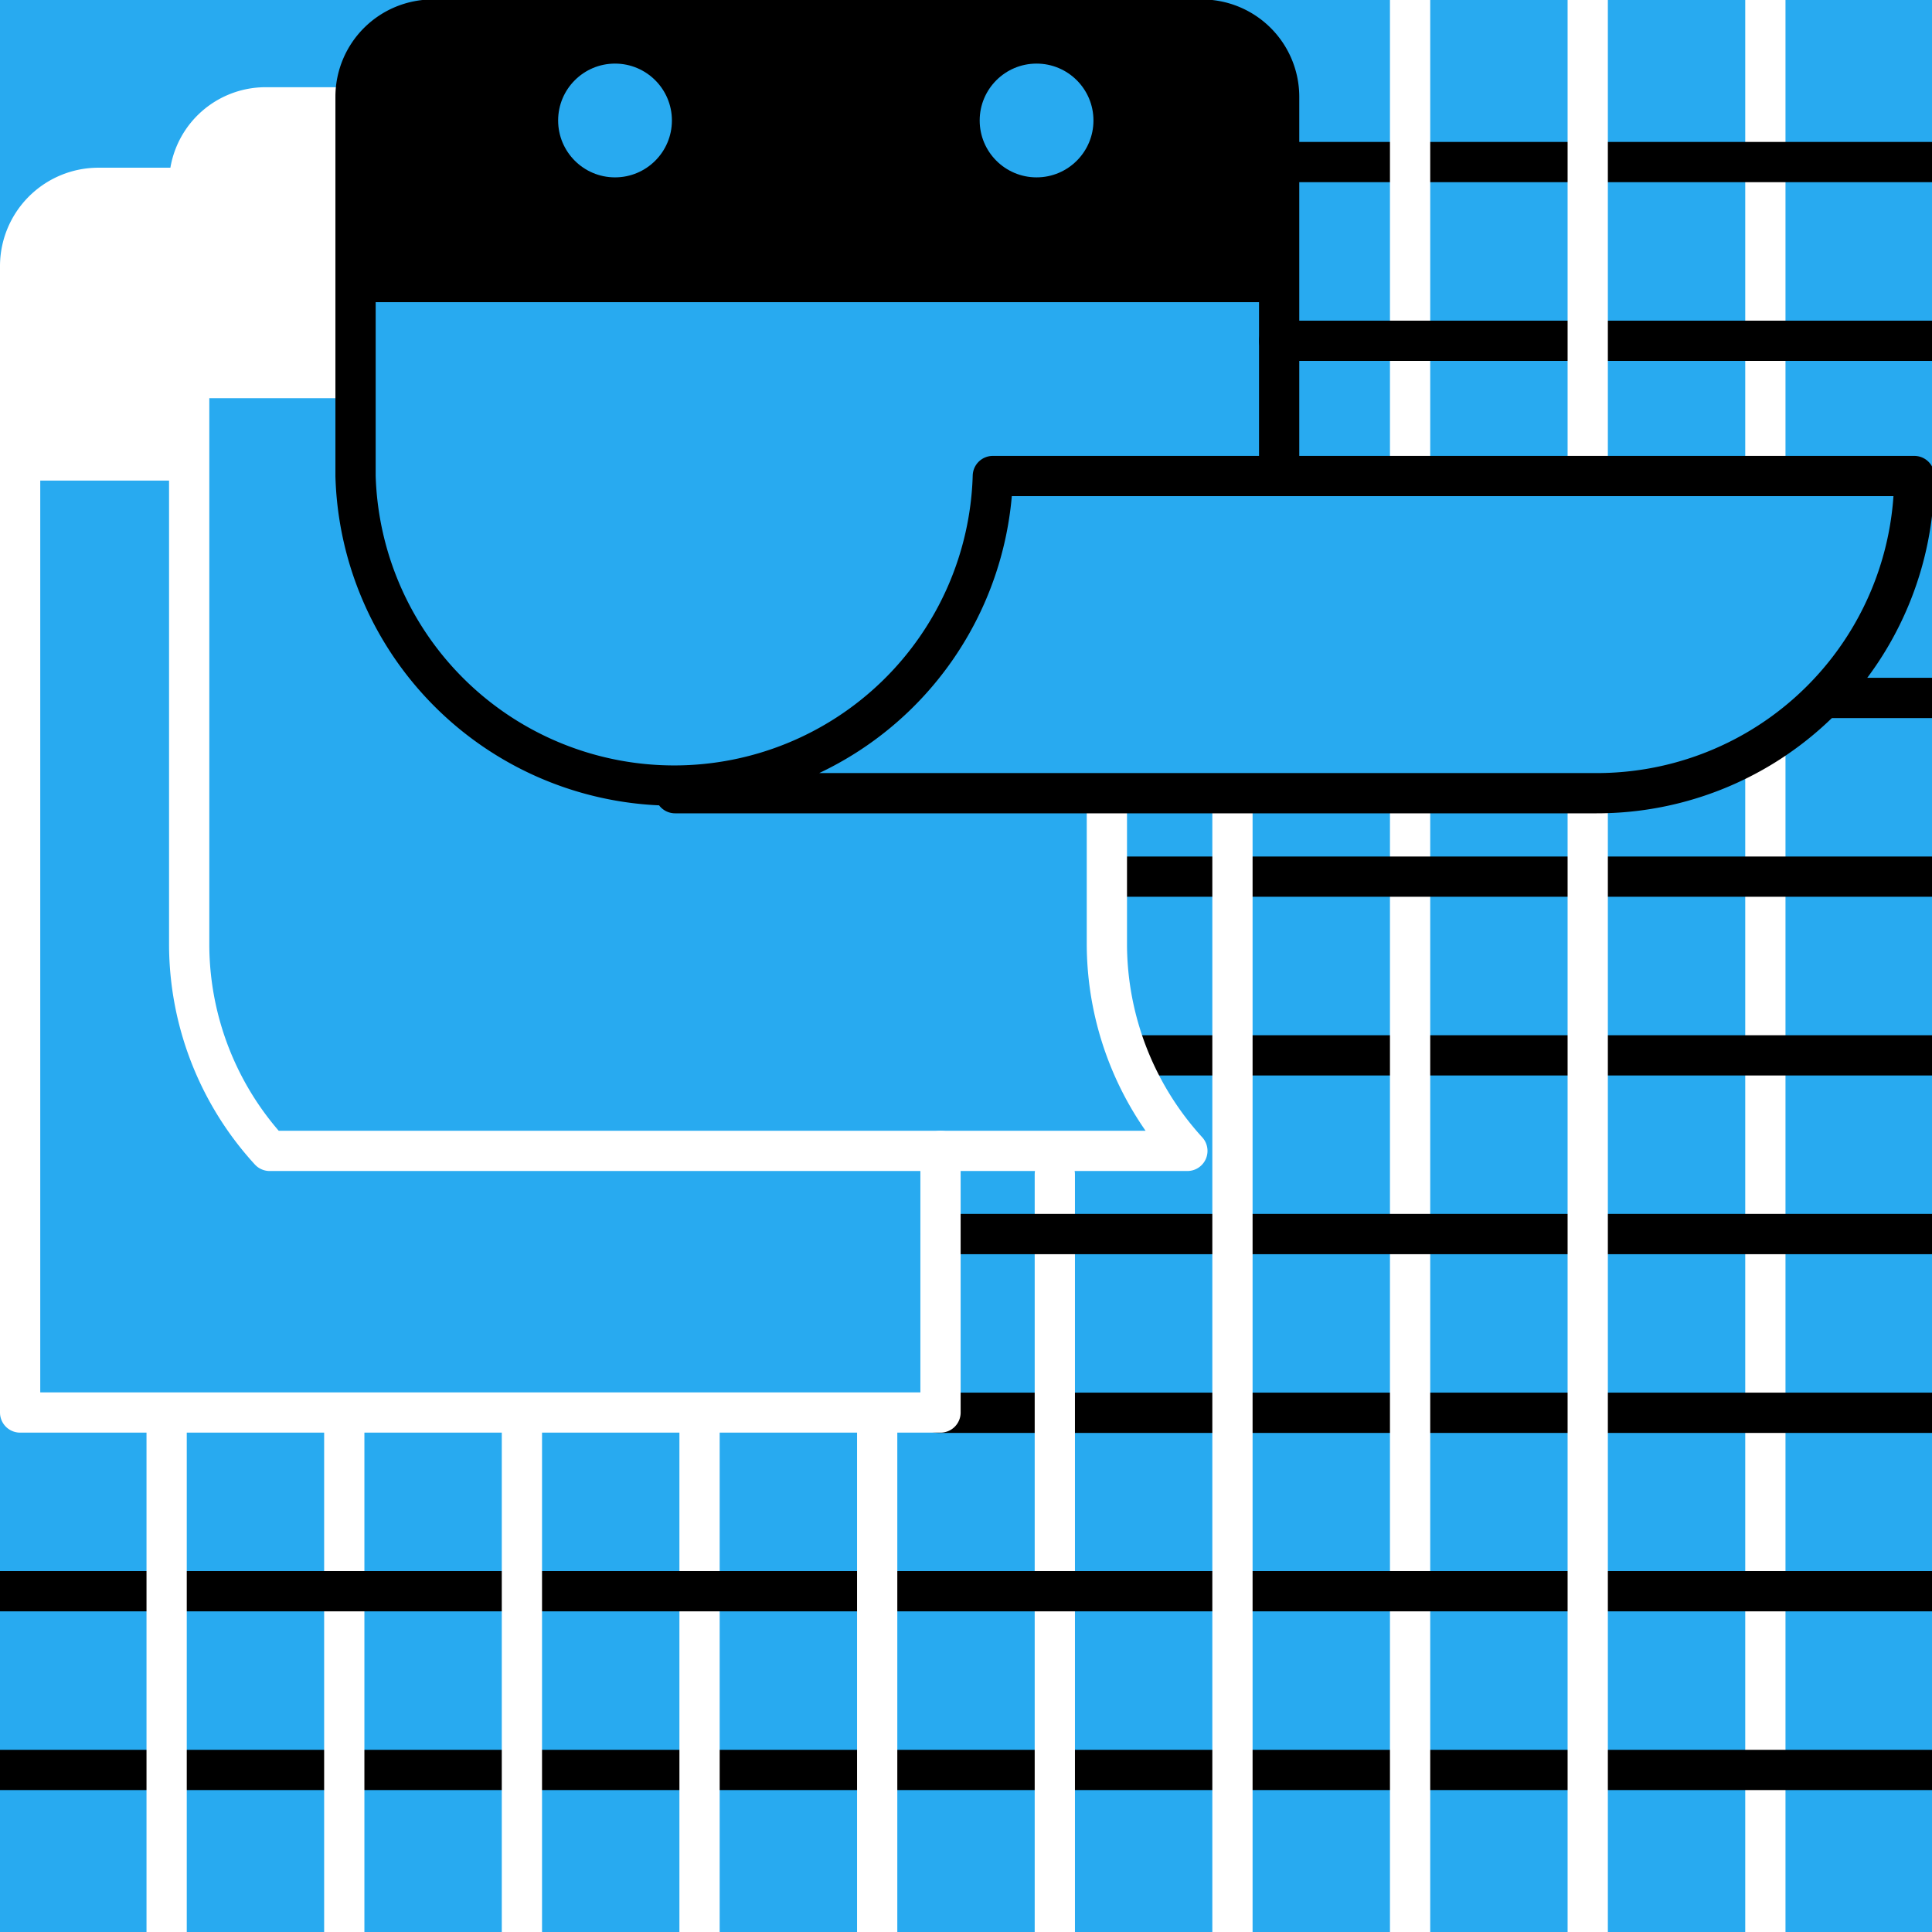 <svg xmlns="http://www.w3.org/2000/svg" xmlns:xlink="http://www.w3.org/1999/xlink" viewBox="0 0 72 72"><defs><style>.cls-1,.cls-4,.cls-5,.cls-7,.cls-8{fill:none;}.cls-2{clip-path:url(#clip-path);}.cls-3{fill:#28aaf0;}.cls-4,.cls-6,.cls-7{stroke:#fff;}.cls-4,.cls-5,.cls-7,.cls-8{stroke-linecap:round;stroke-width:1.5px;}.cls-4,.cls-5,.cls-6{stroke-miterlimit:10;}.cls-5,.cls-8{stroke:#000;}.cls-6{fill:#fff;}.cls-7,.cls-8{stroke-linejoin:round;}</style><clipPath id="clip-path"><rect class="cls-1" width="72" height="72"/></clipPath></defs><g id="Calque_5" data-name="Calque 5"><g class="cls-2"><rect class="cls-3" width="72" height="72"/><line class="cls-4" x1="65.79" y1="73.72" x2="65.79" y2="28.18"/><line class="cls-4" x1="65.79" y1="-2.03" x2="65.79" y2="17.62"/><line class="cls-5" x1="74.69" y1="65.96" x2="-2.94" y2="65.96"/><line class="cls-5" x1="74.69" y1="52.65" x2="34.96" y2="52.65"/><line class="cls-5" x1="42.12" y1="39.33" x2="75.91" y2="39.33"/><line class="cls-5" x1="75.19" y1="26.01" x2="68.15" y2="26.01"/><line class="cls-5" x1="74.69" y1="6.04" x2="47.67" y2="6.04"/><line class="cls-4" x1="52.55" y1="73.72" x2="52.55" y2="29.65"/><line class="cls-4" x1="52.55" y1="-2.03" x2="52.55" y2="16.99"/><line class="cls-4" x1="39.31" y1="73.72" x2="39.31" y2="43.76"/><line class="cls-4" x1="26.07" y1="73.72" x2="26.07" y2="52.65"/><line class="cls-4" x1="12.83" y1="73.72" x2="12.83" y2="52.65"/><line class="cls-5" x1="74.69" y1="59.3" x2="-2.94" y2="59.3"/><line class="cls-5" x1="74.69" y1="45.99" x2="35.05" y2="45.99"/><path class="cls-6" d="M32.2,7H3.69A2.85,2.85,0,0,0,.84,9.88v7.53H7.05V10l28-.16h0A2.86,2.86,0,0,0,32.2,7Z"/><path class="cls-7" d="M35.05,42.89v9.75H.75V9.93A2.92,2.92,0,0,1,3.67,7H32.19a2.86,2.86,0,0,1,2.86,2.85h0"/><path class="cls-6" d="M38.4,4H9.9A2.85,2.85,0,0,0,7.05,6.8v7.54h6.2V8.76h28v-2A2.85,2.85,0,0,0,38.4,4Z"/><line class="cls-5" x1="74.69" y1="32.67" x2="41.83" y2="32.67"/><path class="cls-7" d="M41.25,9.81v-3A2.85,2.85,0,0,0,38.4,4H9.9A2.85,2.85,0,0,0,7.05,6.8V35.21a11.41,11.41,0,0,0,3,7.68h34.2a11.46,11.46,0,0,1-3-7.68V29.83"/><path d="M44.61.73H16.1a2.88,2.88,0,0,0-2.85,2.89v7.64H47.46V3.62A2.88,2.88,0,0,0,44.61.73Z"/><circle class="cls-3" cx="22.92" cy="4.49" r="2.12"/><circle class="cls-3" cx="38.63" cy="4.49" r="2.12"/><line class="cls-5" x1="74.69" y1="12.7" x2="47.67" y2="12.7"/><line class="cls-4" x1="59.17" y1="73.72" x2="59.17" y2="29.65"/><line class="cls-4" x1="59.17" y1="-2.03" x2="59.17" y2="16.99"/><line class="cls-4" x1="45.93" y1="73.72" x2="45.93" y2="29.65"/><path class="cls-8" d="M25.16,29.56H59.5A11.83,11.83,0,0,0,71.34,17.74H37a11.88,11.88,0,0,1-23.75,0h0V3.6A2.88,2.88,0,0,1,16.12.73H44.8A2.88,2.88,0,0,1,47.67,3.6V17.74"/><line class="cls-4" x1="32.69" y1="73.72" x2="32.69" y2="52.65"/><line class="cls-4" x1="19.45" y1="73.72" x2="19.45" y2="52.65"/><line class="cls-4" x1="6.21" y1="73.72" x2="6.21" y2="52.65"/></g></g></svg>